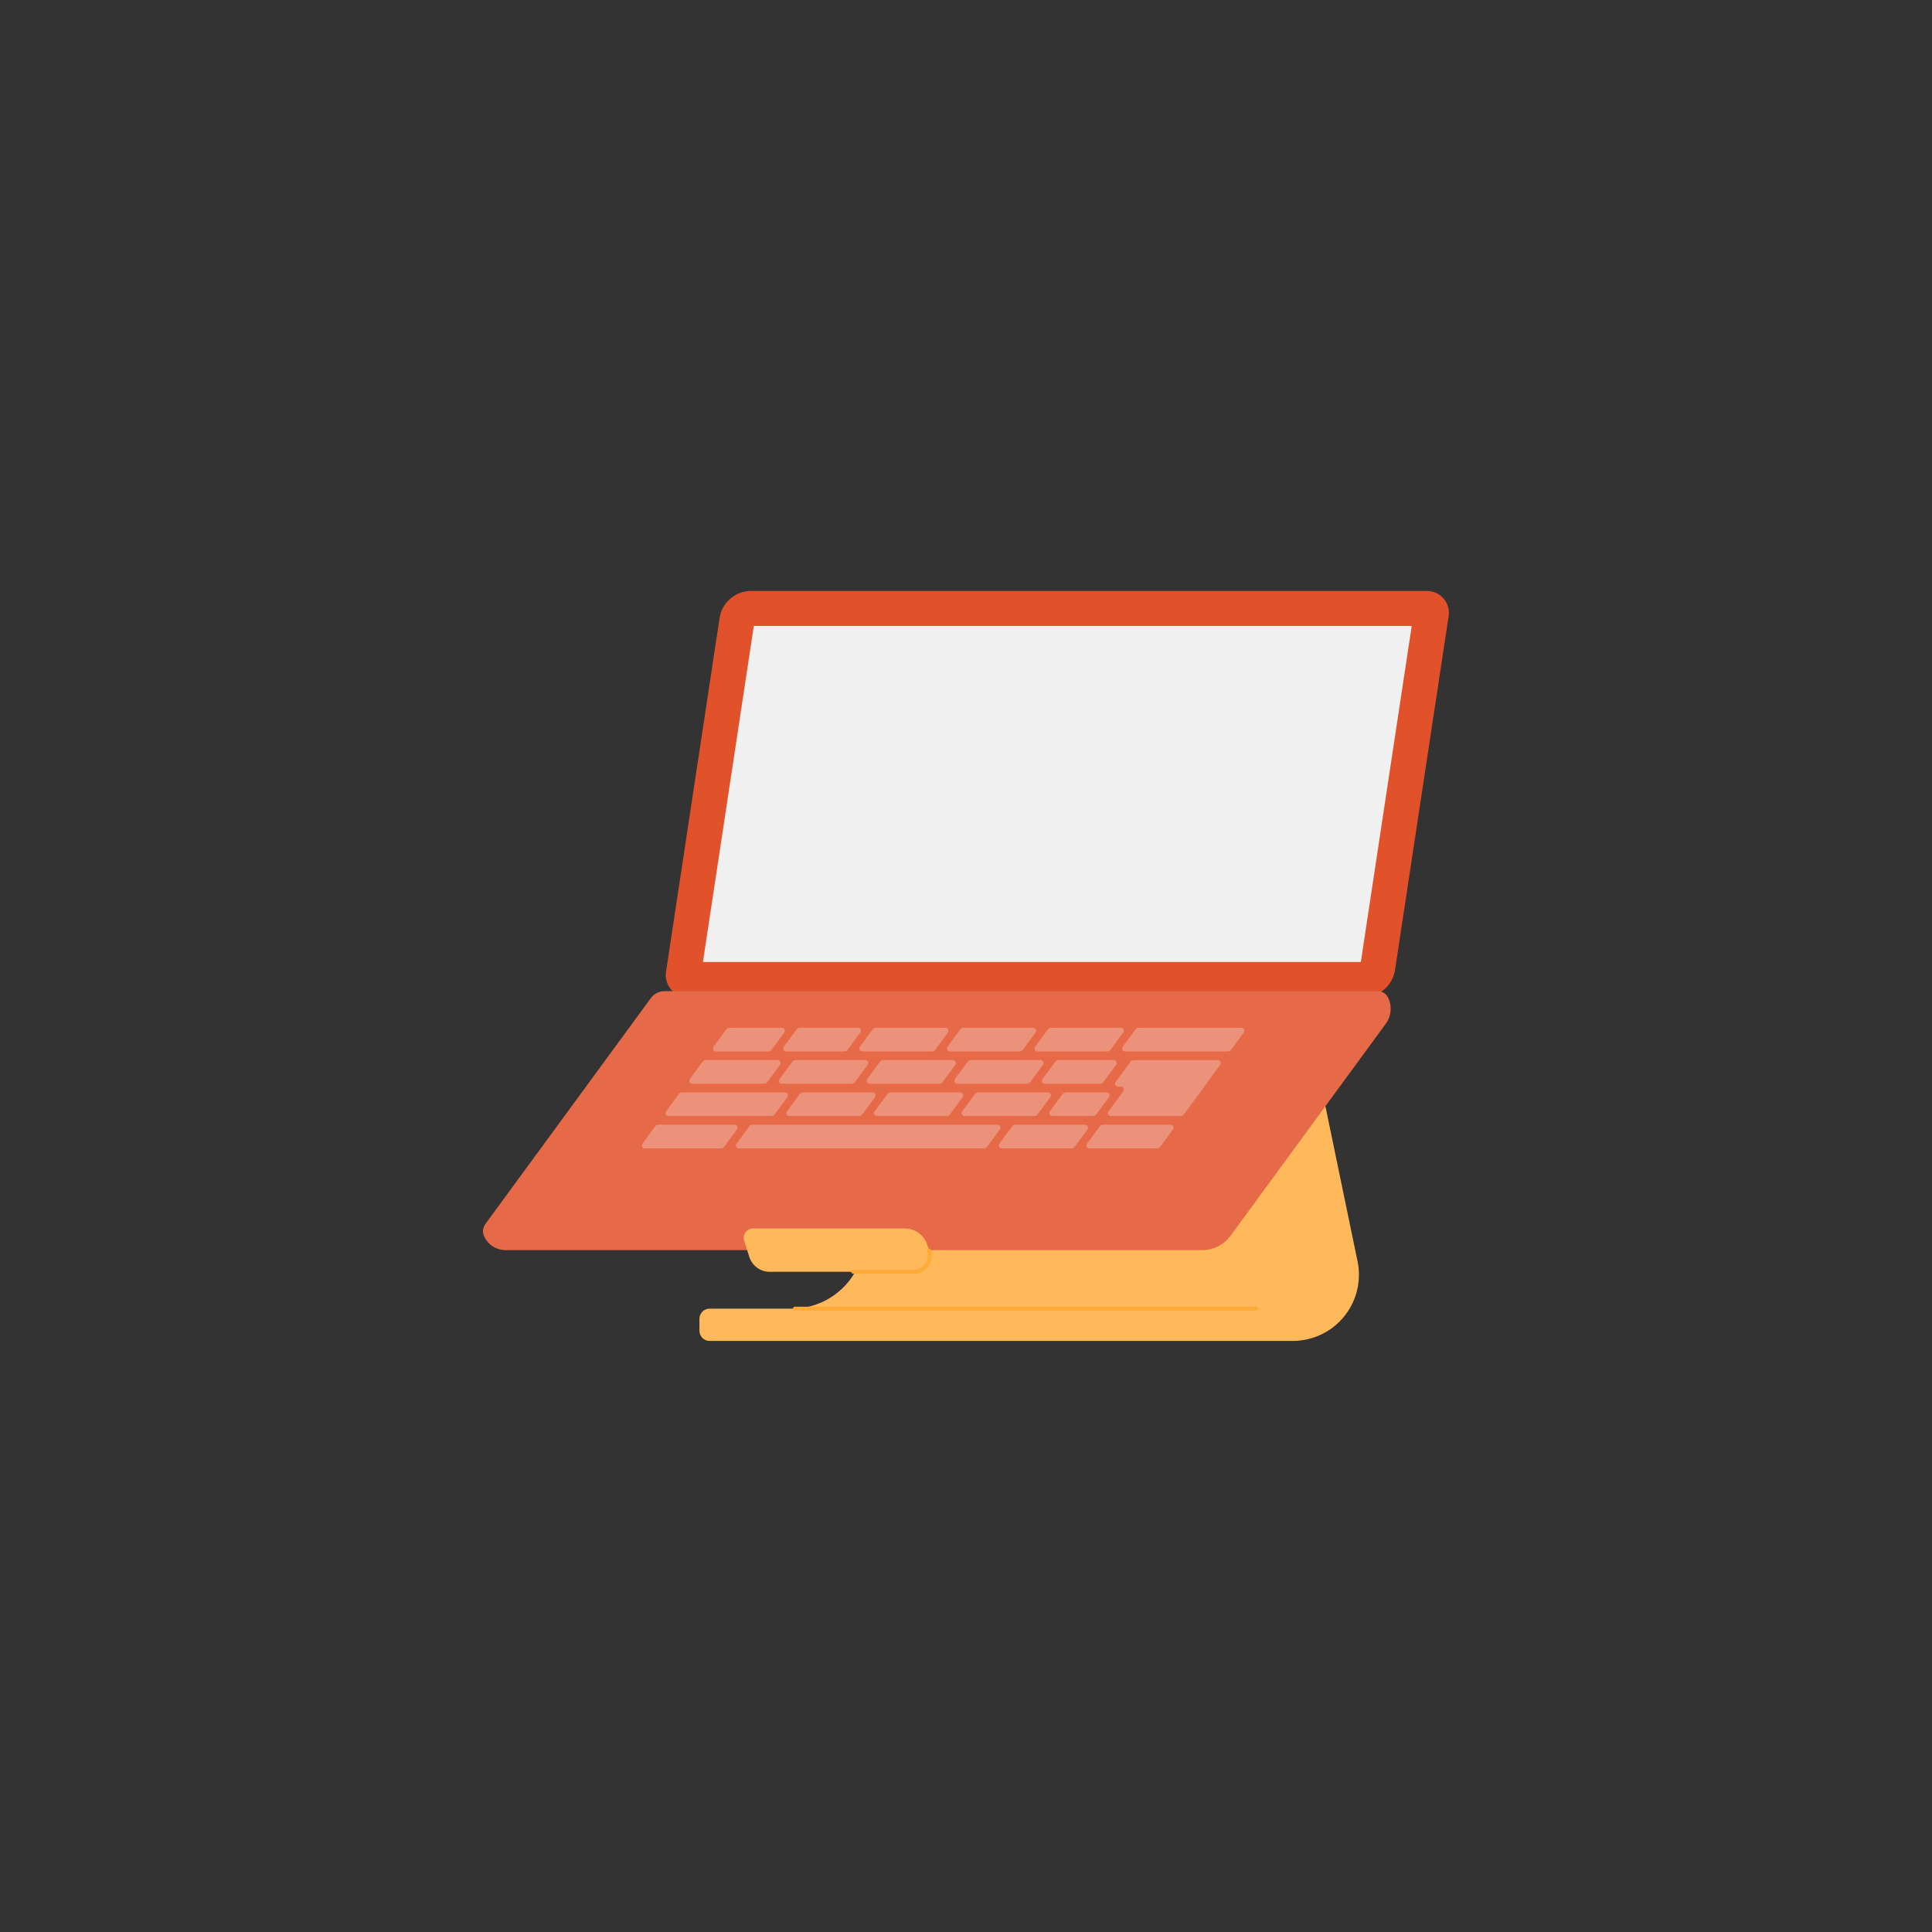 <svg xmlns="http://www.w3.org/2000/svg" xmlns:xlink="http://www.w3.org/1999/xlink" xmlns:serif="http://www.serif.com/" width="100%" height="100%" viewBox="0 0 4167 4167" xml:space="preserve" style="fill-rule:evenodd;clip-rule:evenodd;stroke-linecap:round;stroke-linejoin:round;"><rect x="0" y="0" width="4167" height="4167" fill="#333333" stroke="none"/><g><path d="M1864.88,2672.88l20.458,-440.833l941.459,-0l101.208,488.375c3.917,18.666 3.958,37.875 0.292,56.541c-3.667,18.75 -11.084,36.542 -21.75,52.292c-13.042,19.375 -30.667,35.25 -51.292,46.208c-20.667,10.917 -43.667,16.709 -67,16.709l-1257.79,-0c-2.875,-0 -5.708,-0.584 -8.375,-1.667c-2.666,-1.167 -5.041,-2.75 -7.125,-4.75c-2,-2.042 -3.583,-4.458 -4.75,-7.125c-1.083,-2.667 -1.666,-5.5 -1.666,-8.375l-0,-25.792c-0,-2.875 0.583,-5.75 1.666,-8.416c1.167,-2.667 2.75,-5.042 4.75,-7.125c2.084,-2.042 4.459,-3.625 7.125,-4.709c2.667,-1.125 5.5,-1.708 8.375,-1.708l177.625,0c27.75,0 55,-7.375 78.917,-21.25c22.667,-13.208 41.708,-31.833 55.292,-54.25c13.625,-22.5 21.333,-47.917 22.583,-74.125Z" style="fill:#ffb85a;fill-rule:nonzero;"></path><path d="M3124.46,1328.92c1,-6.792 0.584,-13.625 -1.291,-20.167c-1.875,-6.583 -5.167,-12.625 -9.667,-17.75c-4.375,-5.167 -9.917,-9.375 -16.042,-12.167c-6.208,-2.875 -12.958,-4.333 -19.75,-4.333l-1457.71,0c-16.417,0 -32.333,5.917 -44.792,16.667c-12.541,10.708 -20.75,25.541 -23.208,41.833l-115.542,763.125c-1.083,6.708 -0.583,13.625 1.292,20.083c1.875,6.584 5.083,12.625 9.583,17.792c4.375,5.208 9.917,9.292 16.125,12.208c6.209,2.792 12.875,4.25 19.75,4.25l1457.62,0c16.5,0 32.334,-5.875 44.875,-16.583c12.459,-10.75 20.667,-25.583 23.125,-41.875l115.625,-763.083Z" style="fill:#e1512a;fill-rule:nonzero;"></path><path d="M2934.42,2074.88l-1417.79,0c-0.083,-0.083 -0.167,-0.167 -0.208,-0.208c-0.084,-0.084 -0.167,-0.167 -0.167,-0.292c-0.042,-0.083 -0.042,-0.208 -0.042,-0.292l109.542,-723.333c0.083,-0.25 0.167,-0.375 0.292,-0.458c0.166,-0.125 0.291,-0.209 0.458,-0.209l1417.5,0c0.125,0 0.208,0 0.292,0.084c0.125,0.041 0.208,0.125 0.291,0.208c0.084,0.083 0.084,0.125 0.125,0.208l0,0.375l-109.541,723.334c-0,0.125 -0.167,0.375 -0.25,0.416c-0.125,0.167 -0.334,0.25 -0.5,0.167Z" style="fill:#f0f0f0;fill-rule:nonzero;"></path><path d="M2993.38,2150.96c-2.042,-3.958 -5.125,-7.375 -8.958,-9.666c-3.875,-2.292 -8.209,-3.542 -12.75,-3.542l-1538.17,0c-5.833,0 -11.542,1.375 -16.708,3.958c-5.209,2.667 -9.667,6.5 -13.125,11.167l-357.042,487.417c-2.792,3.916 -4.542,8.5 -4.875,13.25c-0.375,4.791 0.583,9.541 2.792,13.791l0.875,1.625c4.25,8.292 10.666,15.209 18.583,20.042c7.917,4.833 17,7.333 26.292,7.333l1502.08,0c12.125,0 24,-2.791 34.75,-8.25c10.792,-5.5 20.083,-13.333 27.208,-23.125l334.542,-456.833c6,-8.125 9.583,-17.833 10.375,-27.917c0.792,-10.083 -1.208,-20.25 -5.875,-29.25Z" style="fill:#e66a48;fill-rule:nonzero;"></path><path d="M1970.12,2743.04l-310.125,-0c-9.833,-0 -19.417,-3.167 -27.25,-8.959c-7.917,-5.833 -13.75,-13.958 -16.708,-23.333l-11.084,-35.292c-0.958,-2.958 -1.166,-6.125 -0.666,-9.166c0.5,-3.084 1.75,-5.959 3.583,-8.5c1.833,-2.5 4.292,-4.5 7,-5.959c2.833,-1.458 5.833,-2.166 9,-2.166l327.708,-0c10.834,-0 21.417,3.458 30.125,9.875c8.709,6.416 15.125,15.416 18.375,25.708l3.75,11.875c1.667,5.292 2,10.917 1.125,16.375c-0.916,5.458 -3.083,10.667 -6.333,15.125c-3.292,4.458 -7.542,8.083 -12.542,10.583c-4.958,2.542 -10.416,3.834 -15.958,3.834Z" style="fill:#ffb85a;fill-rule:nonzero;"></path><path d="M2003.83,2697.12c1.667,5.292 2,10.917 1.125,16.375c-0.916,5.458 -3.083,10.667 -6.375,15.125c-3.25,4.458 -7.583,8.083 -12.5,10.583c-4.958,2.542 -10.416,3.834 -15.958,3.834l-130.042,-0" style="fill:none;fill-rule:nonzero;stroke:#ffa937;stroke-width:8.33px;"></path><path d="M1714.46,2822.5l994.334,0" style="fill:none;fill-rule:nonzero;stroke:#ffa937;stroke-width:8.33px;"></path><path d="M2264.25,2397.25l27.208,-37.25c0.875,-1.208 2.042,-2.167 3.334,-2.792c1.291,-0.666 2.791,-1.041 4.25,-1.041l87.958,-0c1.167,-0 2.25,0.291 3.25,0.875c1,0.666 1.792,1.5 2.292,2.541c0.5,1 0.708,2.167 0.666,3.292c-0.083,1.167 -0.5,2.25 -1.166,3.167l-27.292,37.25c-0.875,1.208 -2.042,2.166 -3.333,2.833c-1.292,0.708 -2.709,1 -4.25,1l-87.875,0c-1.167,0.042 -2.292,-0.292 -3.334,-0.875c-0.916,-0.667 -1.708,-1.5 -2.291,-2.542c-0.5,-1 -0.709,-2.125 -0.625,-3.291c0.041,-1.167 0.5,-2.25 1.208,-3.167Z" style="fill:#ec927a;fill-rule:nonzero;"></path><path d="M2075.29,2397.25l27.208,-37.25c0.875,-1.208 2.042,-2.167 3.333,-2.792c1.375,-0.666 2.792,-1.041 4.25,-1.041l150.292,-0c1.125,-0 2.292,0.291 3.208,0.875c1.042,0.666 1.834,1.5 2.334,2.541c0.541,1 0.791,2.167 0.625,3.292c-0.084,1.167 -0.5,2.25 -1.125,3.167l-27.334,37.25c-0.833,1.208 -2,2.166 -3.291,2.833c-1.292,0.708 -2.75,1 -4.209,1l-150.25,0c-1.166,0.042 -2.291,-0.292 -3.333,-0.875c-0.917,-0.667 -1.708,-1.5 -2.292,-2.542c-0.5,-1 -0.708,-2.125 -0.666,-3.291c0.166,-1.167 0.541,-2.25 1.25,-3.167Z" style="fill:#ec927a;fill-rule:nonzero;"></path><path d="M1886.25,2397.25l27.292,-37.25c0.875,-1.208 1.958,-2.167 3.333,-2.792c1.292,-0.666 2.75,-1.041 4.167,-1.041l150.291,-0c1.125,-0 2.292,0.291 3.292,0.875c0.958,0.666 1.75,1.5 2.333,2.541c0.5,1 0.709,2.167 0.625,3.292c-0.125,1.167 -0.5,2.25 -1.208,3.167l-27.25,37.25c-0.833,1.208 -2,2.166 -3.292,2.833c-1.375,0.708 -2.833,1 -4.25,1l-150.291,0c-1.167,0.042 -2.292,-0.292 -3.292,-0.875c-0.958,-0.667 -1.75,-1.5 -2.333,-2.542c-0.5,-1 -0.709,-2.125 -0.625,-3.291c0.041,-1.167 0.5,-2.25 1.208,-3.167Z" style="fill:#ec927a;fill-rule:nonzero;"></path><path d="M2631.88,2296.38c0.625,-0.917 1.083,-2 1.125,-3.167c0.083,-1.125 -0.125,-2.291 -0.625,-3.291c-0.5,-1 -1.292,-1.875 -2.333,-2.542c-1,-0.583 -2.084,-0.917 -3.209,-0.917l-181.5,0c-1.5,0 -2.916,0.334 -4.25,1.084c-1.291,0.625 -2.416,1.583 -3.291,2.791l-31.625,43.459c-0.667,0.916 -1.084,2 -1.167,3.166c-0.125,1.125 0.167,2.292 0.667,3.292c0.5,1.083 1.291,1.958 2.291,2.542c0.959,0.583 2.084,0.916 3.25,0.916l6.625,0c1.167,0 2.25,0.292 3.25,0.875c1,0.667 1.792,1.5 2.292,2.542c0.5,1 0.708,2.125 0.667,3.292c-0.084,1.166 -0.5,2.25 -1.167,3.166l-32,43.667c-0.625,0.917 -1.083,2 -1.125,3.167c-0.167,1.166 0.125,2.291 0.625,3.291c0.5,1.042 1.292,1.875 2.333,2.542c0.917,0.583 2.084,0.917 3.209,0.875l150.291,0c1.459,0 2.959,-0.292 4.25,-1c1.292,-0.667 2.459,-1.625 3.334,-2.833l43.625,-59.584l34.458,-47.333Z" style="fill:#ec927a;fill-rule:nonzero;"></path><path d="M1697.21,2397.25l27.334,-37.25c0.833,-1.208 2,-2.167 3.291,-2.792c1.292,-0.666 2.75,-1.041 4.167,-1.041l150.292,-0c1.166,-0 2.291,0.291 3.333,0.875c0.917,0.666 1.792,1.5 2.292,2.541c0.5,1 0.708,2.167 0.625,3.292c-0.042,1.167 -0.5,2.25 -1.125,3.167l-27.292,37.25c-0.875,1.208 -2.042,2.166 -3.333,2.833c-1.292,0.708 -2.75,1 -4.25,1l-150.292,0c-1.125,0.042 -2.208,-0.292 -3.208,-0.875c-1.042,-0.667 -1.834,-1.5 -2.334,-2.542c-0.5,-1 -0.791,-2.125 -0.625,-3.291c0.042,-1.167 0.5,-2.25 1.125,-3.167Z" style="fill:#ec927a;fill-rule:nonzero;"></path><path d="M1436.58,2397.25l27.25,-37.25c0.834,-1.208 2,-2.167 3.292,-2.792c1.292,-0.666 2.833,-1.041 4.25,-1.041l221.958,-0c1.167,-0 2.292,0.291 3.25,0.875c1,0.666 1.792,1.5 2.292,2.541c0.583,1 0.792,2.167 0.667,3.292c-0.084,1.167 -0.459,2.25 -1.167,3.167l-27.292,37.25c-0.875,1.208 -1.958,2.166 -3.333,2.833c-1.292,0.708 -2.708,1 -4.167,1l-221.958,0c-1.167,0.042 -2.292,-0.292 -3.292,-0.875c-0.958,-0.667 -1.75,-1.5 -2.333,-2.542c-0.5,-1 -0.708,-2.125 -0.625,-3.291c0.125,-1.167 0.5,-2.25 1.208,-3.167Z" style="fill:#ec927a;fill-rule:nonzero;"></path><path d="M2248.33,2327.58l27.292,-37.25c0.875,-1.208 2,-2.166 3.333,-2.791c1.292,-0.75 2.709,-1.084 4.25,-1.084l119.084,0c1.125,0 2.291,0.334 3.291,0.917c0.959,0.667 1.75,1.458 2.25,2.542c0.584,1 0.792,2.166 0.709,3.291c-0.125,1.167 -0.5,2.25 -1.209,3.167l-27.333,37.25c-0.833,1.25 -1.917,2.167 -3.292,2.833c-1.291,0.625 -2.75,1 -4.166,1l-119.167,0c-1.167,0 -2.25,-0.291 -3.25,-0.958c-1,-0.542 -1.792,-1.417 -2.292,-2.417c-0.5,-1.041 -0.75,-2.166 -0.666,-3.333c0.083,-1.167 0.5,-2.292 1.166,-3.167Z" style="fill:#ec927a;fill-rule:nonzero;"></path><path d="M2421.5,2257.83l27.25,-37.208c0.833,-1.167 2,-2.167 3.292,-2.833c1.375,-0.625 2.833,-1 4.25,-1l221.458,-0c1.167,-0 2.292,0.375 3.333,0.916c0.917,0.584 1.709,1.459 2.292,2.459c0.5,1.083 0.708,2.25 0.625,3.375c-0.042,1.166 -0.5,2.25 -1.208,3.166l-27.209,37.25c-0.875,1.167 -2.041,2.167 -3.333,2.834c-1.292,0.625 -2.792,1 -4.25,1l-221.458,-0c-1.125,-0 -2.292,-0.292 -3.292,-0.959c-0.958,-0.541 -1.75,-1.416 -2.333,-2.416c-0.5,-1.084 -0.709,-2.25 -0.625,-3.417c0.125,-1.125 0.5,-2.208 1.208,-3.167Z" style="fill:#ec927a;fill-rule:nonzero;"></path><path d="M2059.38,2327.58l27.292,-37.25c0.875,-1.208 2,-2.166 3.333,-2.791c1.292,-0.75 2.708,-1.084 4.25,-1.084l150.25,0c1.167,0 2.25,0.334 3.25,0.917c1,0.667 1.792,1.458 2.292,2.542c0.5,1 0.75,2.166 0.666,3.291c-0.083,1.167 -0.5,2.25 -1.166,3.167l-27.292,37.25c-0.875,1.25 -2,2.167 -3.333,2.833c-1.292,0.625 -2.709,1 -4.25,1l-150.25,0c-1.167,0 -2.334,-0.291 -3.25,-0.958c-1,-0.542 -1.792,-1.417 -2.292,-2.417c-0.5,-1.041 -0.792,-2.166 -0.667,-3.333c0.084,-1.167 0.5,-2.292 1.167,-3.167Z" style="fill:#ec927a;fill-rule:nonzero;"></path><path d="M1681.38,2327.58l27.292,-37.25c0.875,-1.208 2.041,-2.166 3.333,-2.791c1.292,-0.75 2.75,-1.084 4.167,-1.084l150.291,0c1.125,0 2.292,0.334 3.292,0.917c0.958,0.667 1.75,1.458 2.333,2.542c0.5,1 0.709,2.166 0.625,3.291c-0.125,1.167 -0.5,2.25 -1.208,3.167l-27.25,37.25c-0.875,1.25 -2,2.167 -3.292,2.833c-1.291,0.625 -2.833,1 -4.25,1l-150.291,0c-1.167,0 -2.292,-0.291 -3.25,-0.958c-1,-0.542 -1.792,-1.417 -2.292,-2.417c-0.5,-1.041 -0.792,-2.166 -0.667,-3.333c0.084,-1.167 0.5,-2.292 1.167,-3.167Z" style="fill:#ec927a;fill-rule:nonzero;"></path><path d="M1870.33,2327.58l27.292,-37.25c0.875,-1.208 2.042,-2.166 3.333,-2.791c1.292,-0.75 2.75,-1.084 4.25,-1.084l150.25,0c1.167,0 2.334,0.334 3.25,0.917c1,0.667 1.792,1.458 2.334,2.542c0.541,1 0.791,2.166 0.625,3.291c-0.084,1.167 -0.417,2.25 -1.167,3.167l-27.292,37.25c-0.875,1.25 -1.958,2.167 -3.291,2.833c-1.292,0.625 -2.75,1 -4.209,1l-150.333,0c-1.167,0 -2.25,-0.291 -3.25,-0.958c-1,-0.542 -1.792,-1.417 -2.292,-2.417c-0.5,-1.041 -0.708,-2.166 -0.666,-3.333c0.083,-1.167 0.5,-2.292 1.166,-3.167Z" style="fill:#ec927a;fill-rule:nonzero;"></path><path d="M1385.5,2466.92l27.333,-37.25c0.834,-1.167 1.917,-2.167 3.292,-2.834c1.292,-0.625 2.75,-1 4.167,-1l164.25,0c1.166,0 2.25,0.292 3.25,0.959c1,0.583 1.791,1.416 2.291,2.458c0.542,1.042 0.75,2.208 0.667,3.375c-0.083,1.083 -0.5,2.208 -1.167,3.167l-27.291,37.25c-0.875,1.125 -2,2.083 -3.292,2.791c-1.333,0.667 -2.75,1 -4.25,1l-164.25,0c-1.167,0 -2.25,-0.333 -3.25,-0.916c-0.958,-0.667 -1.75,-1.5 -2.25,-2.542c-0.583,-1 -0.792,-2.167 -0.625,-3.292c0.042,-1.166 0.5,-2.25 1.125,-3.166Z" style="fill:#ec927a;fill-rule:nonzero;"></path><path d="M1615.75,2429.67l-27.292,37.25c-0.75,0.916 -1.083,2 -1.25,3.166c-0.041,1.125 0.167,2.292 0.75,3.292c0.5,1.083 1.292,1.958 2.292,2.542c0.917,0.583 2.083,0.916 3.25,0.916l528.25,0c1.458,0 2.875,-0.333 4.25,-1c1.292,-0.708 2.458,-1.666 3.333,-2.791l27.209,-37.25c0.708,-0.959 1.083,-2.084 1.25,-3.167c0.041,-1.167 -0.167,-2.333 -0.667,-3.375c-0.583,-1.042 -1.375,-1.875 -2.292,-2.458c-1.041,-0.667 -2.166,-0.959 -3.333,-0.959l-528.25,0c-1.458,0 -2.875,0.375 -4.208,1c-1.334,0.667 -2.417,1.667 -3.292,2.834Z" style="fill:#ec927a;fill-rule:nonzero;"></path><path d="M2155.38,2466.92l27.333,-37.25c0.834,-1.167 2,-2.167 3.292,-2.834c1.292,-0.625 2.75,-1 4.25,-1l150.292,0c1.166,0 2.208,0.292 3.25,0.959c1,0.583 1.791,1.416 2.291,2.458c0.5,1.042 0.709,2.208 0.667,3.375c-0.083,1.083 -0.542,2.208 -1.167,3.167l-27.291,37.25c-0.875,1.125 -2.042,2.083 -3.334,2.791c-1.291,0.667 -2.75,1 -4.25,1l-150.291,0c-1.125,0 -2.209,-0.333 -3.209,-0.916c-1.041,-0.584 -1.833,-1.459 -2.333,-2.542c-0.5,-1 -0.708,-2.167 -0.625,-3.292c0.083,-1.166 0.5,-2.25 1.125,-3.166Z" style="fill:#ec927a;fill-rule:nonzero;"></path><path d="M2344.42,2466.92l27.25,-37.25c0.875,-1.167 2,-2.167 3.291,-2.834c1.375,-0.625 2.834,-1 4.25,-1l145.667,0c1.167,0 2.333,0.292 3.25,0.959c1,0.583 1.792,1.416 2.292,2.458c0.583,1.042 0.791,2.208 0.666,3.375c-0.083,1.083 -0.416,2.208 -1.166,3.167l-27.292,37.25c-0.875,1.125 -1.958,2.083 -3.333,2.791c-1.292,0.667 -2.709,1 -4.167,1l-145.667,0c-1.125,0 -2.291,-0.333 -3.291,-0.916c-0.959,-0.584 -1.75,-1.459 -2.334,-2.542c-0.5,-1 -0.708,-2.167 -0.625,-3.292c0.125,-1.166 0.5,-2.25 1.209,-3.166Z" style="fill:#ec927a;fill-rule:nonzero;"></path><path d="M1854.5,2257.83l27.292,-37.208c0.875,-1.167 2,-2.167 3.291,-2.833c1.334,-0.625 2.75,-1 4.25,-1l150.292,-0c1.167,-0 2.292,0.375 3.25,0.916c1,0.584 1.792,1.459 2.292,2.459c0.583,1.083 0.791,2.25 0.666,3.375c-0.083,1.166 -0.5,2.25 -1.166,3.166l-27.292,37.25c-0.875,1.167 -2.042,2.167 -3.333,2.834c-1.292,0.625 -2.709,1 -4.167,1l-150.333,-0c-1.167,-0 -2.25,-0.292 -3.25,-0.959c-1,-0.541 -1.792,-1.416 -2.292,-2.416c-0.542,-1.084 -0.792,-2.25 -0.667,-3.417c0.084,-1.125 0.5,-2.208 1.167,-3.167Z" style="fill:#ec927a;fill-rule:nonzero;"></path><path d="M2043.5,2257.83l27.333,-37.208c0.834,-1.167 2,-2.167 3.292,-2.833c1.292,-0.625 2.75,-1 4.167,-1l150.291,-0c1.167,-0 2.292,0.375 3.334,0.916c0.916,0.584 1.708,1.459 2.291,2.459c0.5,1.083 0.709,2.25 0.625,3.375c-0.125,1.166 -0.5,2.25 -1.208,3.166l-27.208,37.25c-0.875,1.167 -2.042,2.167 -3.334,2.834c-1.375,0.625 -2.791,1 -4.25,1l-150.291,-0c-1.125,-0 -2.292,-0.292 -3.209,-0.959c-1.041,-0.541 -1.833,-1.416 -2.333,-2.416c-0.583,-1.084 -0.792,-2.25 -0.625,-3.417c0.042,-1.125 0.5,-2.208 1.125,-3.167Z" style="fill:#ec927a;fill-rule:nonzero;"></path><path d="M2232.46,2257.83l27.334,-37.208c0.833,-1.167 2,-2.167 3.291,-2.833c1.292,-0.625 2.75,-1 4.25,-1l150.292,-0c1.125,-0 2.208,0.375 3.25,0.916c1,0.584 1.792,1.459 2.292,2.542c0.5,1 0.708,2.167 0.666,3.292c-0.083,1.166 -0.541,2.25 -1.166,3.166l-27.292,37.25c-0.875,1.167 -2.042,2.167 -3.333,2.834c-1.292,0.625 -2.75,1 -4.25,1l-150.292,-0c-1.125,-0 -2.208,-0.292 -3.208,-0.959c-1.042,-0.541 -1.834,-1.416 -2.334,-2.416c-0.5,-1.084 -0.708,-2.25 -0.625,-3.417c0.084,-1.125 0.5,-2.208 1.125,-3.167Z" style="fill:#ec927a;fill-rule:nonzero;"></path><path d="M1690.46,2257.83l27.292,-37.208c0.875,-1.167 1.958,-2.167 3.333,-2.833c1.292,-0.625 2.709,-1 4.167,-1l125.333,-0c1.167,-0 2.334,0.375 3.334,0.916c0.916,0.584 1.708,1.459 2.291,2.459c0.5,1.083 0.709,2.25 0.667,3.375c-0.083,1.166 -0.5,2.25 -1.25,3.166l-27.208,37.25c-0.875,1.167 -2.042,2.167 -3.334,2.834c-1.291,0.625 -2.791,1 -4.25,1l-125.333,-0c-1.167,-0 -2.292,-0.292 -3.25,-0.959c-1,-0.541 -1.792,-1.416 -2.292,-2.416c-0.583,-1.084 -0.791,-2.25 -0.666,-3.417c0.083,-1.125 0.458,-2.208 1.166,-3.167Z" style="fill:#ec927a;fill-rule:nonzero;"></path><path d="M1487.75,2327.58l27.292,-37.25c0.875,-1.208 2,-2.166 3.291,-2.791c1.334,-0.75 2.75,-1.084 4.25,-1.084l154.917,0c1.125,0 2.292,0.334 3.208,0.917c1.042,0.667 1.834,1.458 2.334,2.542c0.583,1 0.791,2.166 0.625,3.291c-0.042,1.167 -0.5,2.25 -1.125,3.167l-27.334,37.25c-0.833,1.25 -1.916,2.167 -3.291,2.833c-1.292,0.625 -2.75,1 -4.167,1l-154.958,0c-1.167,0 -2.25,-0.291 -3.25,-0.958c-1,-0.542 -1.792,-1.417 -2.292,-2.417c-0.542,-1.041 -0.833,-2.166 -0.667,-3.333c0.084,-1.167 0.5,-2.292 1.167,-3.167Z" style="fill:#ec927a;fill-rule:nonzero;"></path><path d="M1538.88,2257.83l27.25,-37.208c0.917,-1.167 2,-2.167 3.292,-2.833c1.375,-0.625 2.833,-1 4.25,-1l112.916,-0c1.125,-0 2.292,0.375 3.209,0.916c1.041,0.584 1.833,1.459 2.333,2.459c0.542,1.083 0.792,2.25 0.625,3.375c-0.083,1.166 -0.5,2.25 -1.125,3.166l-27.333,37.25c-0.834,1.167 -2,2.167 -3.292,2.834c-1.292,0.625 -2.75,1 -4.208,1l-112.875,-0c-1.125,-0 -2.292,-0.292 -3.292,-0.959c-0.958,-0.541 -1.75,-1.416 -2.333,-2.416c-0.5,-1.084 -0.709,-2.25 -0.625,-3.417c0.125,-1.125 0.5,-2.208 1.208,-3.167Z" style="fill:#ec927a;fill-rule:nonzero;"></path></g></svg>
